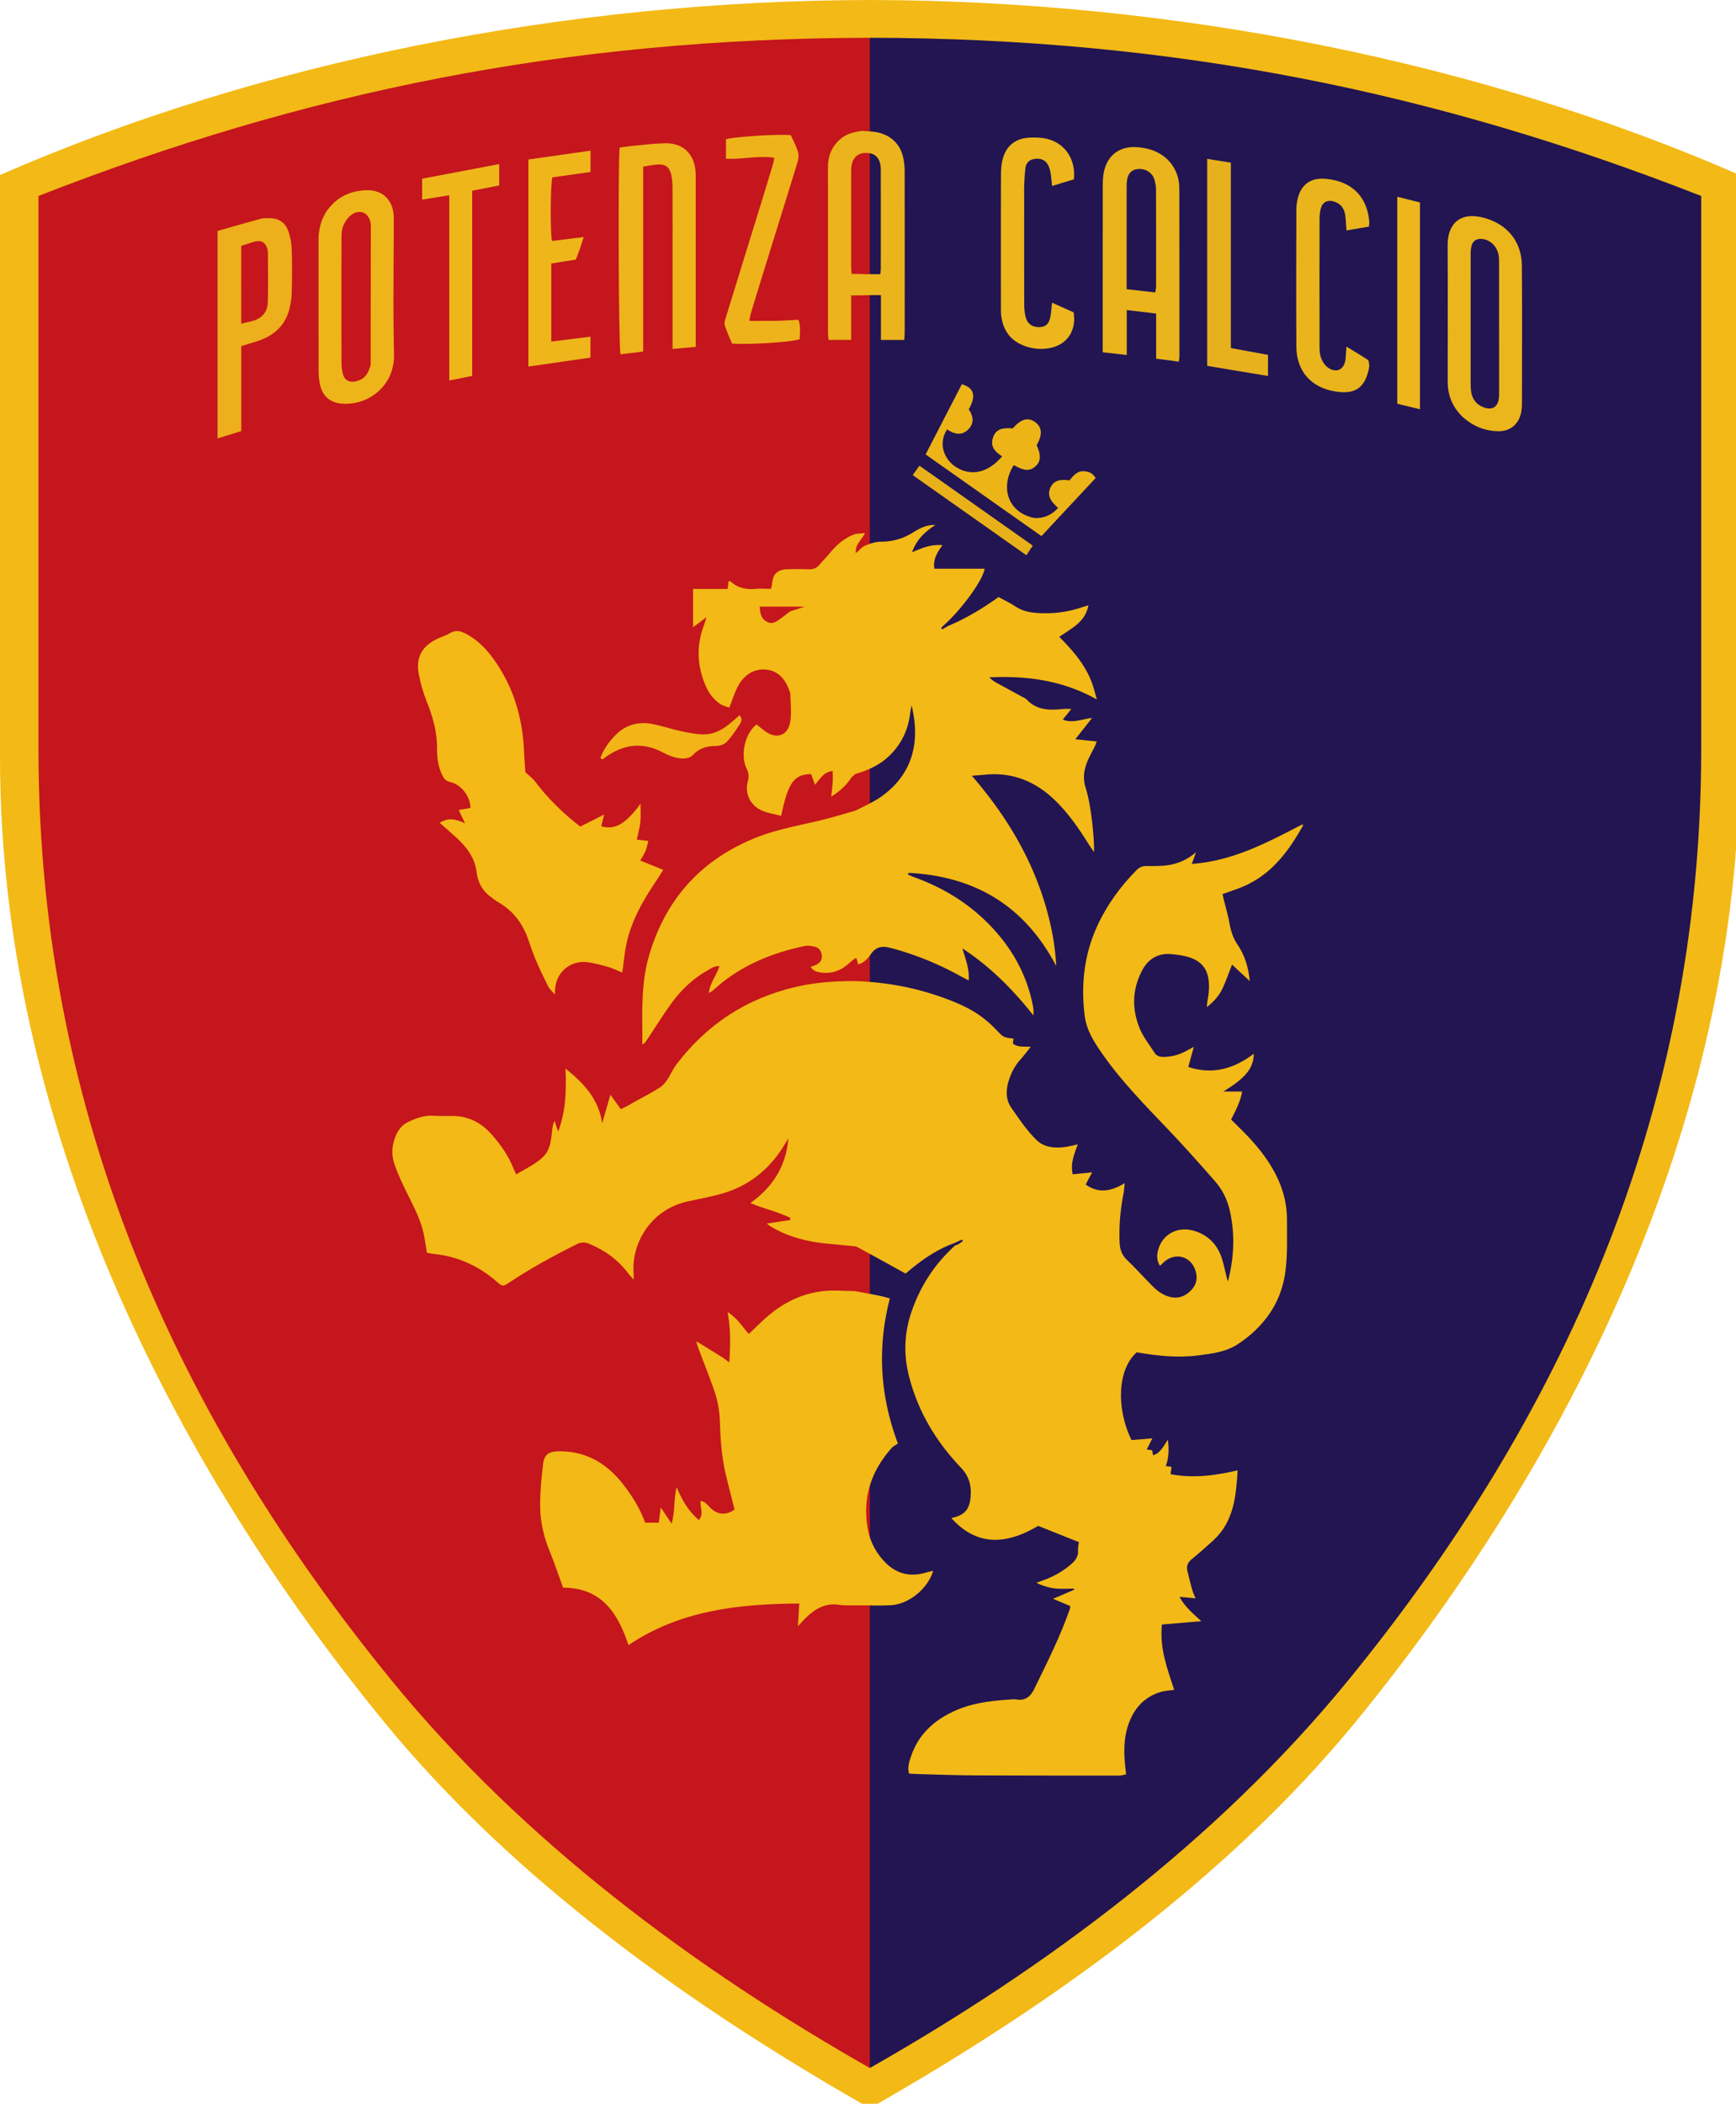 <?xml version="1.0" encoding="UTF-8" standalone="no"?><svg width="355.921" xml:space="preserve" height="431.183" xmlns="http://www.w3.org/2000/svg"><g style="stroke-width:3.017"><path style="fill:#f3b916;fill-opacity:1;stroke:none;stroke-width:1.509;stroke-linecap:square" d="M996.297 0C646.316.623 295.337 71.276 0 200.39v667.64c.548 419.655 196.786 805.708 438.393 1101.734 150.807 184.775 357.505 330.27 557.904 444.174 200.399-113.904 407.097-259.4 557.904-444.174 241.607-296.026 437.843-682.079 438.39-1101.735V200.391C1697.257 71.276 1346.279.623 996.298 0Z" transform="scale(.179)"/><path style="fill:#c4161c;fill-opacity:1;stroke:none;stroke-width:1.509;stroke-linecap:square" d="M996.296 43.246c-349.982.623-649.554 62.638-952.234 181.145V860.03c.548 419.656 162.515 767.707 404.121 1063.733 150.808 184.775 347.714 330.27 548.113 444.175l220-1162.346z" transform="scale(.179)"/><path style="fill:#221552;fill-opacity:1;stroke:none;stroke-width:1.509;stroke-linecap:square" d="M996.297 43.246c349.981.623 649.553 62.638 952.233 181.145V860.03c-.548 419.656-162.514 767.707-404.12 1063.733-150.808 184.775-347.714 330.27-548.113 444.175z" transform="scale(.179)"/></g><g style="stroke-width:3.017"><path fill="#ebb41c" d="M979.12 149.866c7.038.597 13.507.608 19.513 2.278 15.12 4.206 24.45 14.349 27.44 29.868a74.346 74.346 0 0 1 1.355 13.88c.087 61.312.064 122.625.04 183.937 0 2.93-.27 5.86-.444 9.389h-26.768v-51.29c-6.794 0-12.674 0-19.483.145-5.147.145-9.364.145-14.636.145v50.99h-25.848c-.249-3.093-.637-5.672-.638-8.252-.03-62.917.067-125.834-.086-188.75-.033-13.516 4.3-24.762 14.775-33.4 6.935-5.719 15.286-7.8 24.78-8.94m-1.078 25.713c-1.778.85-3.815 1.387-5.288 2.606-6.01 4.973-6.628 11.939-6.626 19.081.007 35.983-.012 71.966.022 107.95.002 2.587.363 5.174.608 8.433 4.707 0 8.936 0 14.992.278h17.911c.212-3.073.46-5 .46-6.927.021-37.124.027-74.247-.015-111.37 0-2.639-.08-5.348-.662-7.901-2.248-9.852-9.149-14.018-21.402-12.15z" style="stroke-width:9.105" transform="translate(1.565) scale(.179)"/><path fill="#eeb41b" d="M761.626 302c0-29.978.062-58.956-.062-87.933-.02-4.618-.45-9.326-1.439-13.827-1.946-8.857-6.784-12.499-15.668-11.877-5.228.365-10.402 1.5-16.507 2.425v211.776l-25.993 3.118c-2.134-7.512-2.945-218.596-.956-236.705 4.898-.655 10.035-1.519 15.207-1.997 12.24-1.13 24.486-2.74 36.75-2.953 20.75-.36 33.554 12.07 35.014 32.86.187 2.653.155 5.325.156 7.989.009 60.62.007 121.24.008 181.861v10.407l-26.51 2.417V302z" style="stroke-width:9.105" transform="translate(1.565) scale(.179)"/><path fill="#eeb51b" d="M365.468 241.693c11.804-16.4 27.543-23.7 46.701-23.855 16.362-.133 27.74 10.035 29.747 26.249.408 3.29.304 6.655.305 9.985.017 50.66-.853 101.338.314 151.97.785 34.012-27.346 57.976-58.807 56.229-13.265-.737-22.626-7.944-25.7-20.968a70.116 70.116 0 0 1-1.839-15.782c-.134-49.992-.059-99.985-.095-149.977-.009-11.915 2.442-23.119 9.374-33.85m50.334 176.018c.064-52.562.127-105.123.187-157.684.001-.998.019-2.001-.07-2.992-1.19-13.147-12.144-18.615-22.685-10.678-3.961 2.983-6.986 7.943-8.95 12.625-1.727 4.116-1.86 9.102-1.871 13.706-.121 47.573-.115 95.146-.007 142.718.01 4.273.57 8.647 1.603 12.793 1.755 7.047 7.255 9.973 14.372 8.544 9.672-1.943 14.77-8.278 17.421-19.032z" style="stroke-width:9.105" transform="translate(1.565) scale(.179)"/><path fill="#edaf1b" d="M240.448 458V264.423c17.17-4.859 33.722-9.647 50.353-14.15 2.815-.763 5.96-.351 8.955-.401 11.052-.184 18.593 5.276 21.966 15.425 2.17 6.526 3.442 13.6 3.66 20.474.516 16.301.402 32.634.044 48.943-.137 6.258-1.099 12.617-2.606 18.702-5.293 21.362-20.333 32.696-40.59 38.43-4.73 1.339-9.388 2.93-14.61 4.571v97.192l-27.173 8.417V458m27.101-135 .022 47.66c5.788-1.413 9.978-2.218 14.032-3.468 10.46-3.227 16.17-10.655 16.414-21.377.424-18.643.144-37.303.127-55.955a17.326 17.326 0 0 0-.444-3.96c-1.913-8.052-6.738-11.207-14.679-9.2-5.077 1.282-10.007 3.141-15.472 4.893V323z" style="stroke-width:9.105" transform="translate(1.565) scale(.179)"/><path fill="#eeb31b" d="M885.023 367.264c7.482-.487 14.057-.799 20.672-1.113 3.031 7.971 1.568 15.197 1.545 22.177-7.069 3.242-58.308 6.588-77.563 5.048-2.64-6.482-5.841-13.392-8.176-20.583-.814-2.51.078-5.845.918-8.58 14.356-46.725 28.842-93.409 43.26-140.114 3.825-12.39 7.544-24.814 11.24-37.243.547-1.84.696-3.8 1.12-6.224-18.564-2.751-36.625 2.045-55.25 1.147v-22.332c10.266-2.937 58.482-6.028 74.281-4.684 2.72 6.215 6.288 12.661 8.27 19.563 1.09 3.8.244 8.59-.971 12.555-13.057 42.602-26.38 85.123-39.589 127.68a5032.416 5032.416 0 0 0-13.678 44.844c-.737 2.453-.974 5.056-1.524 8.034 12.047 0 23.293 0 35.445-.175z" style="stroke-width:9.105" transform="translate(1.565) scale(.179)"/><path fill="#eeb61b" d="M655.313 285.393c-1.69 4.424-3.086 8.118-4.483 11.815l-28.138 4.507v89.377l44.855-5.584v23.941l-71.071 10.283v-237.11c23.45-3.336 46.952-6.681 71.168-10.128v24.425l-43.713 6.164c-2.212 7.944-2.57 61.703-.485 72.836l36.385-4.502c-1.704 5.343-2.964 9.294-4.518 13.976zM532.128 393.997v36.446l-26.275 5.194V223.57l-31.086 5.02v-23.956l88.253-16.775v24.493l-30.892 5.998v175.648z" style="stroke-width:9.105" transform="translate(1.565) scale(.179)"/><path fill="#eab41c" d="M1327.934 182.03c9.752 9.678 14.086 20.963 14.11 33.792.118 64.256.101 128.512.095 192.769 0 1.588-.427 3.177-.76 5.501l-25.898-3.42v-51.625l-33.672-4.02v51.411l-27.52-3.069v-10.373c0-59.928-.019-119.857.035-179.785 0-4.644.126-9.35.857-13.92 3.375-21.106 18.105-32.603 39.415-30.73 12.163 1.068 23.516 4.504 33.339 13.47m-46.247 116.965v32.154l32.79 3.682c.417-2.86.936-4.768.939-6.677.048-36.901.104-73.803-.058-110.704-.02-4.246-.754-8.69-2.163-12.688-2.859-8.114-11.489-12.52-20.156-10.987-6.963 1.232-10.6 6.178-11.206 15.46-.195 2.981-.14 5.98-.14 8.972-.01 26.263-.01 52.526-.01 80.788z" style="stroke-width:9.105" transform="translate(1.565) scale(.179)"/><path fill="#ebb51c" d="M1666.574 477.466c-11.896-11.522-17.175-25.019-17.159-40.801.054-51.921.21-103.843-.065-155.762-.132-24.996 14.715-39.4 43.121-31.098 25.845 7.554 41.686 27.31 41.91 54.234.441 52.915.147 105.836.104 158.755 0 2.983-.232 6.014-.788 8.94-2.646 13.922-12.454 22.303-26.652 22.03-15.164-.29-28.531-5.749-40.47-16.298m9.133-46.558c.092 5.32-.166 10.676.352 15.955.919 9.352 5.596 16.182 14.658 19.588 9.398 3.532 15.927-.181 17.263-9.968.358-2.622.298-5.312.3-7.97.014-48.909.02-97.818-.016-146.727 0-3.317-.013-6.695-.6-9.94-1.646-9.116-8.454-16.259-16.644-17.908-8.428-1.696-13.67 1.77-14.874 10.289-.555 3.927-.42 7.966-.423 11.955-.025 44.25-.017 88.502-.017 134.726z" style="stroke-width:9.105" transform="translate(1.565) scale(.179)"/><path fill="#eab41c" d="M1559.63 418.22c-.177 1.788-.255 2.789-.453 3.766-4.506 22.28-15.918 30.019-38.677 26.245-27.819-4.612-44.304-23.357-44.44-51.648-.253-51.984-.119-103.971 0-155.957.01-4.611.578-9.34 1.704-13.81 3.705-14.7 13.92-22.792 29.065-22.192 25.6 1.014 49.814 14.59 52.774 49.212.136 1.594-.171 3.227-.32 5.61l-25.83 4.438c-.489-6.48-.608-12.119-1.404-17.662-1.138-7.933-5.54-13.481-13.472-15.648-7.134-1.949-12.675 1.094-14.524 8.27-.985 3.821-1.404 7.89-1.411 11.848-.091 48.653-.096 97.307 0 145.96.01 4.296.177 8.849 1.59 12.812 1.386 3.884 3.774 8.01 6.916 10.557 9.99 8.098 19.799 3.825 21.278-8.87.488-4.185.602-8.413 1.001-14.313 9.024 5.523 16.932 10.165 24.559 15.232 1.212.805 1.157 3.52 1.645 6.15z" style="stroke-width:9.105" transform="translate(1.565) scale(.179)"/><path fill="#ecb61c" d="M1164.329 228.008c0 40.959-.05 80.92.067 120.88.013 4.613.435 9.35 1.552 13.809 2.064 8.234 7.823 12.13 16.166 11.788 7.353-.3 10.906-3.874 12.417-12.952.755-4.54 1.074-9.152 1.73-14.964l24.673 11.072c3.48 21.432-7.808 37.583-28.203 41.083-10.814 1.856-21.285.372-31.228-3.995-14.064-6.176-21.24-17.617-23.37-32.455-.517-3.604-.44-7.31-.442-10.968-.026-50.617-.11-101.234.094-151.85.026-6.566.61-13.439 2.62-19.623 4.3-13.235 13.978-20.804 27.98-22.058a82.32 82.32 0 0 1 15.93.152c24.122 2.56 39.47 22.05 36.963 47.446l-24.97 7.563c-.709-6.08-1.022-11.333-2.027-16.45-.623-3.172-1.795-6.479-3.602-9.122-3.606-5.273-9.25-6.254-15.148-5.236-5.527.954-8.964 4.678-9.708 10.068-.905 6.553-1.162 13.208-1.45 19.83-.218 4.986-.044 9.989-.044 15.982z" style="stroke-width:9.105" transform="translate(1.565) scale(.179)"/><path fill="#e6b11d" d="M1373.95 264v-82.081l27.124 4.314v212.3l42.522 7.784v24.196l-69.645-11.575V264z" style="stroke-width:9.105" transform="translate(1.565) scale(.179)"/><path fill="#edb61c" d="M1591.674 406V225.31l25.964 6.506V468.64l-25.964-6.354V406z" style="stroke-width:9.105" transform="translate(1.565) scale(.179)"/></g><g style="stroke-width:3.017"><path fill="#f3b916" d="M979.008 1123.348c35.073 1.106 68.325 7.218 100.544 18.757 15.722 5.63 31.096 12.066 44.613 22.051 5.862 4.33 11.439 9.206 16.449 14.494 8.58 9.057 8.35 9.275 20.277 10.51l-.794 5.625c5.426 4.756 12.263 3.361 20.574 3.755-4.66 5.775-8.138 10.505-12.052 14.842-6.393 7.085-10.53 15.304-13.349 24.313-3.353 10.716-3.305 21.485 3.106 30.75 8.886 12.84 17.773 26.054 28.823 36.905 9.025 8.863 22.215 9.826 34.892 7.68 3.828-.647 7.588-1.694 12.399-2.79-4.123 11.415-8.7 21.818-5.827 34.388l22.252-2.256-7.383 13.95c14.787 10.462 28.915 8.005 44.674-1.608-.565 5.11-.701 8.51-1.345 11.812-3.582 18.38-5.3 36.885-4.522 55.628.33 7.931 2.313 14.65 8.417 20.442 9.897 9.392 18.972 19.642 28.598 29.329 5.907 5.944 12.456 11.138 20.89 13.113 10.153 2.377 18.434-1.262 25.023-8.755 6.096-6.933 6.597-15.14 3.29-23.43-5.7-14.294-21.578-18.506-33.763-9.126-2.074 1.597-3.884 3.537-6.224 5.695-4.28-6.79-3.59-13.586-1.434-20.18 5.394-16.495 21.902-24.948 39.266-20.28 14.395 3.871 24.965 12.815 30.96 26.237 3.34 7.474 4.72 15.835 6.845 23.833.71 2.676.994 5.465 2.268 8.104 6.978-26.59 8.218-53.198 2.352-79.984-2.836-12.951-8.467-24.708-17.124-34.582-17.56-20.029-35.282-39.944-53.656-59.221-26.212-27.5-52.897-54.523-74.83-85.747-9.633-13.713-18.786-27.627-20.882-44.769-4.33-35.424-.621-69.768 14.39-102.49 11.098-24.195 26.531-45.325 45.22-64.208 3.35-3.386 6.86-4.602 11.49-4.54 7.645.104 15.37.205 22.93-.742 12.452-1.56 23.62-6.467 33.565-15.034l-4.911 13.428c46.742-3.328 86.064-24.272 126.302-45.122.932.14 1.414.643 1.414.643-16.308 29.234-35.606 55.642-67.472 69.743-7.863 3.48-16.145 6.012-25.001 9.261.37 1.684.79 3.804 1.306 5.9 2.305 9.361 5.12 18.63 6.818 28.1 1.541 8.6 3.945 16.355 9.022 23.79 8.361 12.243 12.62 26.294 14.078 41.85l-20.34-18.928c-3.921 9.986-6.862 18.639-10.685 26.884-3.789 8.172-9.46 15.078-18.217 21.747.337-3.36.378-5.056.69-6.7 8.059-42.449-11.484-51.451-41.694-53.96-14.643-1.217-25.92 5.297-32.878 18.321-11.751 21.994-12.177 44.872-2.693 67.477 4.056 9.667 10.98 18.136 16.655 27.115 2.367 3.745 5.895 4.84 10.25 4.834 8.879-.01 17.119-2.21 24.942-6.236 2.614-1.346 5.185-2.777 9.866-5.292l-6.375 23.027c28.138 9.266 52.521 1.93 75.138-15.188-.438 16.625-9.241 27.627-35.002 43.317h21.56c-2.023 11.885-7.271 21.436-12.634 32.048 2.308 2.282 4.818 4.804 7.37 7.282 14.868 14.428 28.739 29.66 39.37 47.61 10.925 18.444 17.313 38.292 17.252 59.739-.06 20.944.932 42.214-2.285 62.754-5.364 34.25-24.964 60.543-53.673 79.654-13.656 9.09-29.806 11.004-45.702 13.054-23.721 3.06-47.177.5-70.408-3.541-21.928 19.188-23.933 64.018-5.939 100.496l23.805-2.015-6.353 12.79 6.065.854 1.161 5.811c8.35-2.65 11.758-10.038 16.89-17.911 1.395 11.056 1.254 20.385-2.318 30.24l6.513.923-1.057 8.329c25.525 4.96 50.7 1.716 76.792-4.372-1.83 29.971-4.355 58.664-27.837 80.185-8.103 7.426-16.379 14.684-24.88 21.647-4.402 3.605-6.099 7.815-4.889 13.112 1.698 7.43 3.635 14.81 5.68 22.153.788 2.834 2.15 5.51 3.74 9.478l-18.378-1.715c6.27 11.76 15.645 19.178 24.913 27.849l-45.025 3.832c-3.01 26.86 6.132 50.522 13.97 74.759-5.698.862-10.687 1.036-15.315 2.418-19.496 5.822-31.236 19.546-37.486 38.347-5.157 15.51-4.848 31.477-3.213 47.49.266 2.61.618 5.21 1.018 8.55-2.824.524-5.305 1.386-7.787 1.387-55.305.01-110.611.045-165.916-.209-20.65-.095-41.3-.888-61.948-1.408-4.288-.107-8.57-.413-13.014-.635-2.014-7.427.248-13.777 2.32-19.932 8.157-24.225 25.287-40.26 47.862-50.943 19.912-9.422 41.318-12.403 63.027-13.79 3.323-.213 6.749-.738 9.974-.2 9.974 1.666 16.076-3.58 19.942-11.522 14.853-30.52 30.311-60.786 41.345-93.006.203-.593.025-1.316.025-2.51l-19.523-8.223 24.175-10.467-.553-1.218c-7.121 0-14.314.626-21.344-.174-7.18-.818-14.2-3.036-21.349-6.42 2.323-.9 4.616-1.892 6.974-2.687 11.488-3.874 21.83-9.692 31.262-17.356 5.722-4.65 10.04-9.553 9.428-17.552-.222-2.902.602-5.885.973-9.042l-46.57-18.602c-40.072 23.649-72.121 21.134-99.092-8.49-.081-.65-.168-.569-.168-.569 14.905-3.092 20.763-9.636 21.92-25.04.932-12.428-2.127-23.08-11.256-32.636-28.255-29.574-48.843-63.725-59.201-103.693-6.53-25.197-5.839-49.928 2.603-74.592 10.114-29.547 26.52-54.862 49.708-75.769.683-.615 1.804-.745 3.851-1.634 2.527-1.592 3.924-2.652 5.32-3.711l-.938-1.695-8.464 3.855c-18.048 6.451-33.825 16.744-48.583 28.751-2.566 2.088-5.086 4.233-7.594 6.325-18.81-10.395-37.363-20.647-56.653-31.098-11.618-1.188-22.503-2.128-33.377-3.175-22.773-2.192-44.539-7.74-64.379-19.58-1.328-.792-2.515-1.82-4.675-3.404l26.84-4.052.282-2.47c-14.263-7.05-30.12-10.311-45.868-17.013 26.211-18.564 40.957-42.715 43.519-73.984-1.13 1.849-2.288 3.68-3.384 5.549-17.694 30.159-43.057 50.342-77.168 58.925-11.276 2.838-22.683 5.178-34.071 7.55-42.077 8.767-65.334 47.178-62.61 82.334.153 1.97.02 3.962.02 7.333-2.496-2.855-4.483-4.842-6.144-7.072-11.661-15.651-26.83-26.553-44.791-33.963-5.07-2.092-9.254-1.962-14.183.489-26.27 13.062-51.974 27.089-76.47 43.271-8.46 5.589-8.406 5.466-15.926-1.02-20.768-17.912-44.713-28.542-72.103-31.208-2.27-.221-4.508-.785-7.177-1.264-1.23-7.367-2.163-14.554-3.661-21.621-3.351-15.805-10.784-29.97-17.9-44.308-5.753-11.59-11.423-23.344-15.62-35.545-3.873-11.252-2.92-22.937 2.226-34.063 2.924-6.32 7.197-11.183 13.445-14.178 9.38-4.498 18.961-7.96 29.729-7.163 7.294.541 14.654.188 21.983.284 17.772.233 32.12 7.816 43.711 20.862 10.447 11.758 19.504 24.475 25.294 39.27.719 1.838 1.683 3.58 3.187 6.736 10.98-6.771 22.735-11.817 31.437-20.791 7.106-7.328 8.451-17.83 9.424-27.89.408-4.221.926-8.432 2.896-12.742l4.204 12.522c8.812-23.675 9.488-46.823 8.402-72.333 21.47 17.343 38.208 35.243 41.986 62.938l9.444-32.952 11.93 16.59c2.618-1.28 4.971-2.335 7.234-3.559 2.928-1.584 5.768-3.329 8.671-4.958 9.583-5.379 19.488-10.258 28.68-16.235 9.553-6.21 12.483-17.73 19.074-26.411 35.02-46.127 80.563-75.799 136.982-88.91 21.874-5.084 44.041-6.643 67.308-6.616z" style="stroke-width:9.105" transform="scale(.179)"/><path d="M1071.322 601.14c-9.95-.445-17.867 3.787-25.468 8.518-11.311 7.04-23.322 10.609-36.788 10.606-6.052-.001-12.385 2.098-18.06 4.498-3.913 1.654-6.917 5.461-10.688 8.607-1.362-9.814 6.712-14.913 10.381-23.015-4.432.366-7.675.633-11.447 1.218-12.261 4.443-21.03 12.431-28.822 21.783-3.834 4.6-8.084 8.853-11.94 13.436-3.287 3.908-7.228 5.277-12.312 5.07-8.318-.337-16.669-.299-24.99-.01-10.629.37-15.725 5.399-16.77 15.782-.19 1.894-.682 3.759-1.213 6.591-6.286 0-12.256-.428-18.14.094-10.83.96-20.472-1.212-28.59-8.793-.34-.316-1.23-.04-1.918-.04l-1.145 8.884h-39.547v43.82l13.96-10.383.98-1.28c.078.463.157.926-.15 2.317-1.21 3.451-1.964 6.001-2.87 8.495-6.81 18.75-7.4 37.755-1.61 56.767 3.925 12.884 9.618 24.962 21.622 32.494 3.069 1.926 6.893 2.647 9.517 3.61 3.927-9.669 6.389-18.426 10.825-26.032 6.797-11.654 17.685-18.789 31.404-17.455 13.99 1.36 22.036 11.224 26.572 24.032.444 1.253 1.13 2.532 1.147 3.806.137 10.599 1.551 21.43-.133 31.746-2.693 16.495-16.365 20.702-29.729 10.27-3.056-2.386-6.094-4.796-8.92-7.022-14.65 11.896-18.044 36.685-11.498 50.067 2.444 4.995 3.155 9.252 1.588 14.99-3.99 14.613 3.21 28.348 17.367 34.01 6.617 2.646 13.853 3.742 20.844 5.55 7.753-37.813 14.78-47.7 34.303-47.757l4.383 12.082c5.88-6.303 9.685-14.687 20.342-15.672 0 4.575.212 8.549-.051 12.492-.373 5.597-1.097 11.17-1.67 16.754 0 0-.07-.065.558-.27 9.238-5.72 16.54-12.557 22.28-21.083 1.192-1.772 3.17-3.015 4.787-4.5 14.906-4.28 28.681-10.548 39.865-21.745 12.961-12.976 20.425-28.529 22.748-46.652.36-2.813.956-5.595 1.758-10.209 12.368 49.985-5.003 84.022-35.67 105.182-8.427 5.814-17.987 9.988-28.383 15.347-15.113 4.244-28.764 8.511-42.652 11.764-24.598 5.761-49.546 10.264-73.057 19.863-61.599 25.152-101.756 69.836-120.644 133.59-7.754 26.173-8.285 53.118-8.012 80.123.075 7.435.01 14.873.01 22.309 2.643-1.073 3.505-2.38 4.371-3.684 9.394-14.13 18.405-28.534 28.285-42.316 11.15-15.554 24.735-28.774 41.514-38.342 4.145-2.364 8.159-5.475 14.182-5.246-3.202 10.58-10.636 18.758-12.157 30.795 2.646-1.604 3.886-2.1 4.801-2.945 29.748-27.518 65.618-42.502 104.65-50.8 3.977-.845 8.57-.091 12.602.966 4.593 1.204 6.888 5.319 7.371 9.81.507 4.714-1.9 8.341-6.162 10.49-1.994 1.006-4.15 1.693-6.62 2.678 3.316 4.978 8.305 6.046 13.167 6.553 11.557 1.205 21.613-2.606 30.266-10.264 2.67-2.363 5.337-4.729 8.625-6.746 1.15 2.566 1.684 4.784 2.324 7.447 6.874-1.735 11.05-6.595 14.582-11.674 5.836-8.39 12.707-9.726 22.478-7.15 27.888 7.354 54.286 18.092 79.496 31.951 3.069 1.687 6.206 3.248 10.155 5.309.83-13.79-3.931-25.002-7.237-36.647 31.857 20.85 57.905 47.136 81.221 76.65.395-3.61.272-6.848-.324-9.997-5.765-30.448-18.905-57.433-38.668-81.192-25.771-30.98-58.114-52.558-95.803-66.39-3.043-1.117-6.007-2.454-9.008-3.688l1.037-1.883c75.069 3.858 132.267 36.829 169.01 106.711-1.174-20.215-4.1-37.756-8.418-55.031-15.316-61.273-46.176-114.324-88.27-162.883 5.91-.47 10.097-.71 14.262-1.148 29.613-3.114 55.118 5.878 77.141 25.699 17.05 15.346 29.89 33.94 42.004 53.15 1.885 2.99 3.931 5.877 6.5 9.702.552-15.468-3.48-54.8-9.395-73.043-3.844-11.858-2.037-22.126 2.608-32.65 2.28-5.167 5.155-10.07 7.648-15.145.924-1.88 1.527-3.918 2.256-5.832l-24.476-2.578 19.214-24.428c-12.151 1.536-22.449 6.46-33.646 1.963l9.91-12.188c-4.308 0-6.884-.22-9.412.035-15.17 1.53-29.91 1.73-41.623-10.58-1.772-1.862-4.446-2.908-6.781-4.187-9.931-5.44-19.917-10.777-29.819-16.27-1.802-1-3.302-2.545-6.627-5.166 43.978-2.012 84.167 3.442 123.512 25.334-2.578-8.545-3.998-14.629-6.228-20.4-7.849-20.305-21.948-36.272-36.905-51.297 7.199-5.002 14.389-9.193 20.59-14.533 6.136-5.284 10.94-11.91 12.828-21.598-3.639 1.091-5.799 1.676-7.916 2.385-16.319 5.464-33.062 7.541-50.226 6.431-9.076-.586-17.67-2.338-25.5-7.521-6.063-4.013-12.702-7.159-19.268-10.791-18.254 12.994-36.984 24.388-57.33 32.916l-7.178 4.086-1.375-1.615c1.563-1.565 3.125-3.127 5.752-5.414 20.636-19.462 42.344-50.171 44.143-62.372h-57.522c-1.897-10.89 3.343-18.63 9.19-26.959-12.51-1.306-22.786 2.958-34.801 8.096 5.416-15.136 15.293-23.74 26.647-31.213zm-201.25 93.456h51.92c-6.646 2.112-11.427 3.633-16.777 5.431-3.203 2.233-5.438 4.006-7.781 5.787a90.883 90.883 0 0 1-2.754 2.047c-1.211.86-2.415 1.768-3.645 2.592-1.23.825-2.485 1.566-3.797 2.088a11.38 11.38 0 0 1-2.013.602c-.688.135-1.394.2-2.121.175a9.49 9.49 0 0 1-2.252-.351 11.956 11.956 0 0 1-2.407-.98 15.476 15.476 0 0 1-2.306-1.497 12.993 12.993 0 0 1-3.2-3.666 14.984 14.984 0 0 1-1.025-2.133c-.579-1.482-.961-3.08-1.238-4.771-.277-1.691-.45-3.475-.604-5.324zm205.338 26.31-.289.4c-.324-.376.29-.4.29-.4z" style="fill:#f3b916;fill-opacity:1;stroke-width:3.017" transform="scale(.179)"/><path fill="#f3b916" d="M978.684 1478.286a1069.671 1069.671 0 0 1 30.196 5.72c3.19.651 6.311 1.634 10.356 2.7-14.448 55.993-11.616 110.64 9.213 166.124-2.325 1.697-5.492 3.248-7.641 5.693-23.368 26.575-33.295 57.186-26.802 92.403 2.53 13.724 8.734 25.818 18.137 36.156 12.525 13.77 27.799 18.896 46.054 14.202 3.22-.829 6.424-1.73 9.645-2.557.261-.067.604.18.908.282-6.119 19.904-27.495 37.731-48.017 38.95-12.943.768-25.97.12-39.906.247-7.265-.094-13.674.272-19.883-.675-16.772-2.56-28.718 5.728-39.676 16.64-2.014 2.006-3.88 4.16-7.28 7.826.54-9.577.96-17.038 1.46-25.94-68.939.626-135.693 7.391-195.609 47.665-12.28-37.428-31.466-65.756-74.873-65.781-5.263-14.395-9.98-28.546-15.598-42.33-6.366-15.618-10.182-31.923-10.6-48.494-.424-16.856 1.332-33.852 3.28-50.654 1.289-11.11 6.697-14.516 17.7-14.671 31.136-.44 54.899 13.494 73.674 37.374 10.555 13.423 19.452 27.802 25.57 44.365h15.606l2.213-17.523 12.421 18.614c4.143-14.407 2.278-27.791 5.779-41.717 6.258 14.503 13.378 27.554 25.52 37.51 6.069-7.486.928-14.553 1.968-21.678 5.01.374 7.597 4.195 10.353 6.988 8.822 8.94 18.116 9.775 28.55 2.808-3.221-12.776-6.55-25.605-9.68-38.483-4.815-19.809-6.482-40.083-7.064-60.322-.36-12.519-2.146-24.56-6.147-36.2-5.618-16.341-12.052-32.401-18.134-48.583-.931-2.479-1.84-4.965-2.569-8.197.192-.748.19-.748.19-.748 9.522 5.885 19.066 11.735 28.553 17.678 2.373 1.487 4.56 3.272 8.796 6.344 1.3-20.292 1.682-38.296-2.02-57.759 11.08 6.995 16.973 16.695 24.333 25.158 7.893-7.383 15.241-14.93 23.281-21.648 22.777-19.035 48.893-29.083 78.888-27.997 5.982.216 11.966.373 18.855.51z" style="stroke-width:9.105" transform="scale(.179)"/><path fill="#f4b916" d="M560.366 1025.685c-8.84-7.43-13.143-16.095-14.462-27.087-1.954-16.29-11.456-28.809-23.252-39.626-6.049-5.547-12.31-10.861-19.046-16.784 9.41-6.208 18.145-4.614 29.067.61l-7.297-15.348 13.524-2.317c-.36-13.678-10.551-26.703-23.663-29.845-3.92-.94-6.233-2.993-8.104-6.533-5.318-10.065-6.638-21.115-6.563-31.968.133-19.129-5.028-36.65-12.038-54.119-4.05-10.09-7.001-20.8-8.984-31.502-3.352-18.09 3.631-30.852 20.137-39.128 5.042-2.528 10.61-4.1 15.422-6.972 7.07-4.22 13.17-2.411 19.651 1.176 16.604 9.189 27.976 23.392 37.708 39.092 18.15 29.284 26.383 61.5 27.768 95.697.336 8.29 1.087 16.564 1.536 23.197 4.455 4.2 8.43 7.029 11.231 10.743 14.532 19.262 31.533 35.961 51.61 51.472l27.358-13.755-3.351 13.38c15.648 4.517 27.73-2.24 44.995-25.716 0 7.787.522 14.268-.144 20.624-.687 6.547-2.533 12.972-4.063 20.383l13.136 1.524c-1.002 3.837-1.598 7.615-2.996 11.067-1.476 3.642-3.717 6.973-6.169 11.432l26.212 10.556c-2.216 3.622-3.896 6.666-5.853 9.52-16.09 23.465-30.462 47.805-36.406 76.048-2.17 10.305-3.009 20.89-4.556 32.079-5.44-2.185-10.78-4.827-16.412-6.47-7.607-2.219-15.36-4.218-23.188-5.344-19.28-2.772-39.085 11.45-37.441 37.2-3.42-4.038-6.218-6.342-7.724-9.304-4.96-9.759-9.738-19.633-14.033-29.7-3.52-8.249-6.302-16.817-9.324-25.275-6.396-17.907-17.28-32.094-33.951-41.653-3.448-1.977-6.539-4.575-10.335-7.354z" style="stroke-width:9.105" transform="scale(.179)"/><path fill="#f2b416" d="M687.682 867.657c3.716-9.81 9.659-18.092 16.931-25.607 11.956-12.355 26.525-16.178 42.906-12.969 11.067 2.168 21.833 5.842 32.87 8.204 8.386 1.795 16.979 3.526 25.494 3.6 12.923.113 23.485-6.432 32.937-14.796 2.645-2.34 5.336-4.629 8.31-7.203 4.12 4.968 1.294 8.67-.625 11.64-4.322 6.692-8.831 13.425-14.31 19.136-2.628 2.74-7.617 4.399-11.565 4.453-10.037.137-18.782 1.804-26.167 9.628-5.852 6.2-14.097 5.3-21.67 3.395-4.464-1.123-8.804-3.112-12.894-5.285-24.637-13.09-47.384-9.89-69.703 7.626-1.569-.566-2.041-1.194-2.514-1.822z" style="stroke-width:9.105" transform="scale(.179)"/><path fill="#edb418" d="M1184.861 593.185c11.395.365 20.03-3.702 27.038-11.666-9.879-8.519-12.385-15.381-8.708-23.252 3.48-7.45 9.91-9.968 21.828-8.24 4.192-5.038 8.275-10.912 16.49-10.421 5.318.317 9.746 1.755 13.4 7.77l-62.05 66.478-132.674-93.501 41.484-80.393c14.211 4.102 16.707 13.647 7.892 28.652 5.157 7.647 6.809 15.873-.665 23.21-7.805 7.663-16.261 5.068-24.183-.166-10.921 17.22-2.485 34.895 10.034 42.99 17.228 11.141 36.938 6.96 53.084-12.118-8.107-5.129-14.22-11.424-10.266-22.064 3.125-8.41 9.21-11.026 22.39-9.935 9.499-10.82 17.271-13.05 25.527-7.321 8.183 5.68 8.816 14.492 1.9 26.462 5.294 11.911 4.826 18.895-1.645 24.508-6.393 5.545-12.783 5.118-24.595-1.644-16.262 26.249-6.245 54.623 23.72 60.651z" style="stroke-width:9.105" transform="scale(.179)"/><path fill="#e9b119" d="M1070.552 545.512c37.531 26.465 74.47 52.519 112.363 79.244l-7.317 11.02-130.22-91.772 7.712-10.72c6.03 4.224 11.45 8.02 17.462 12.228z" style="stroke-width:9.105" transform="scale(.179)"/></g></svg>